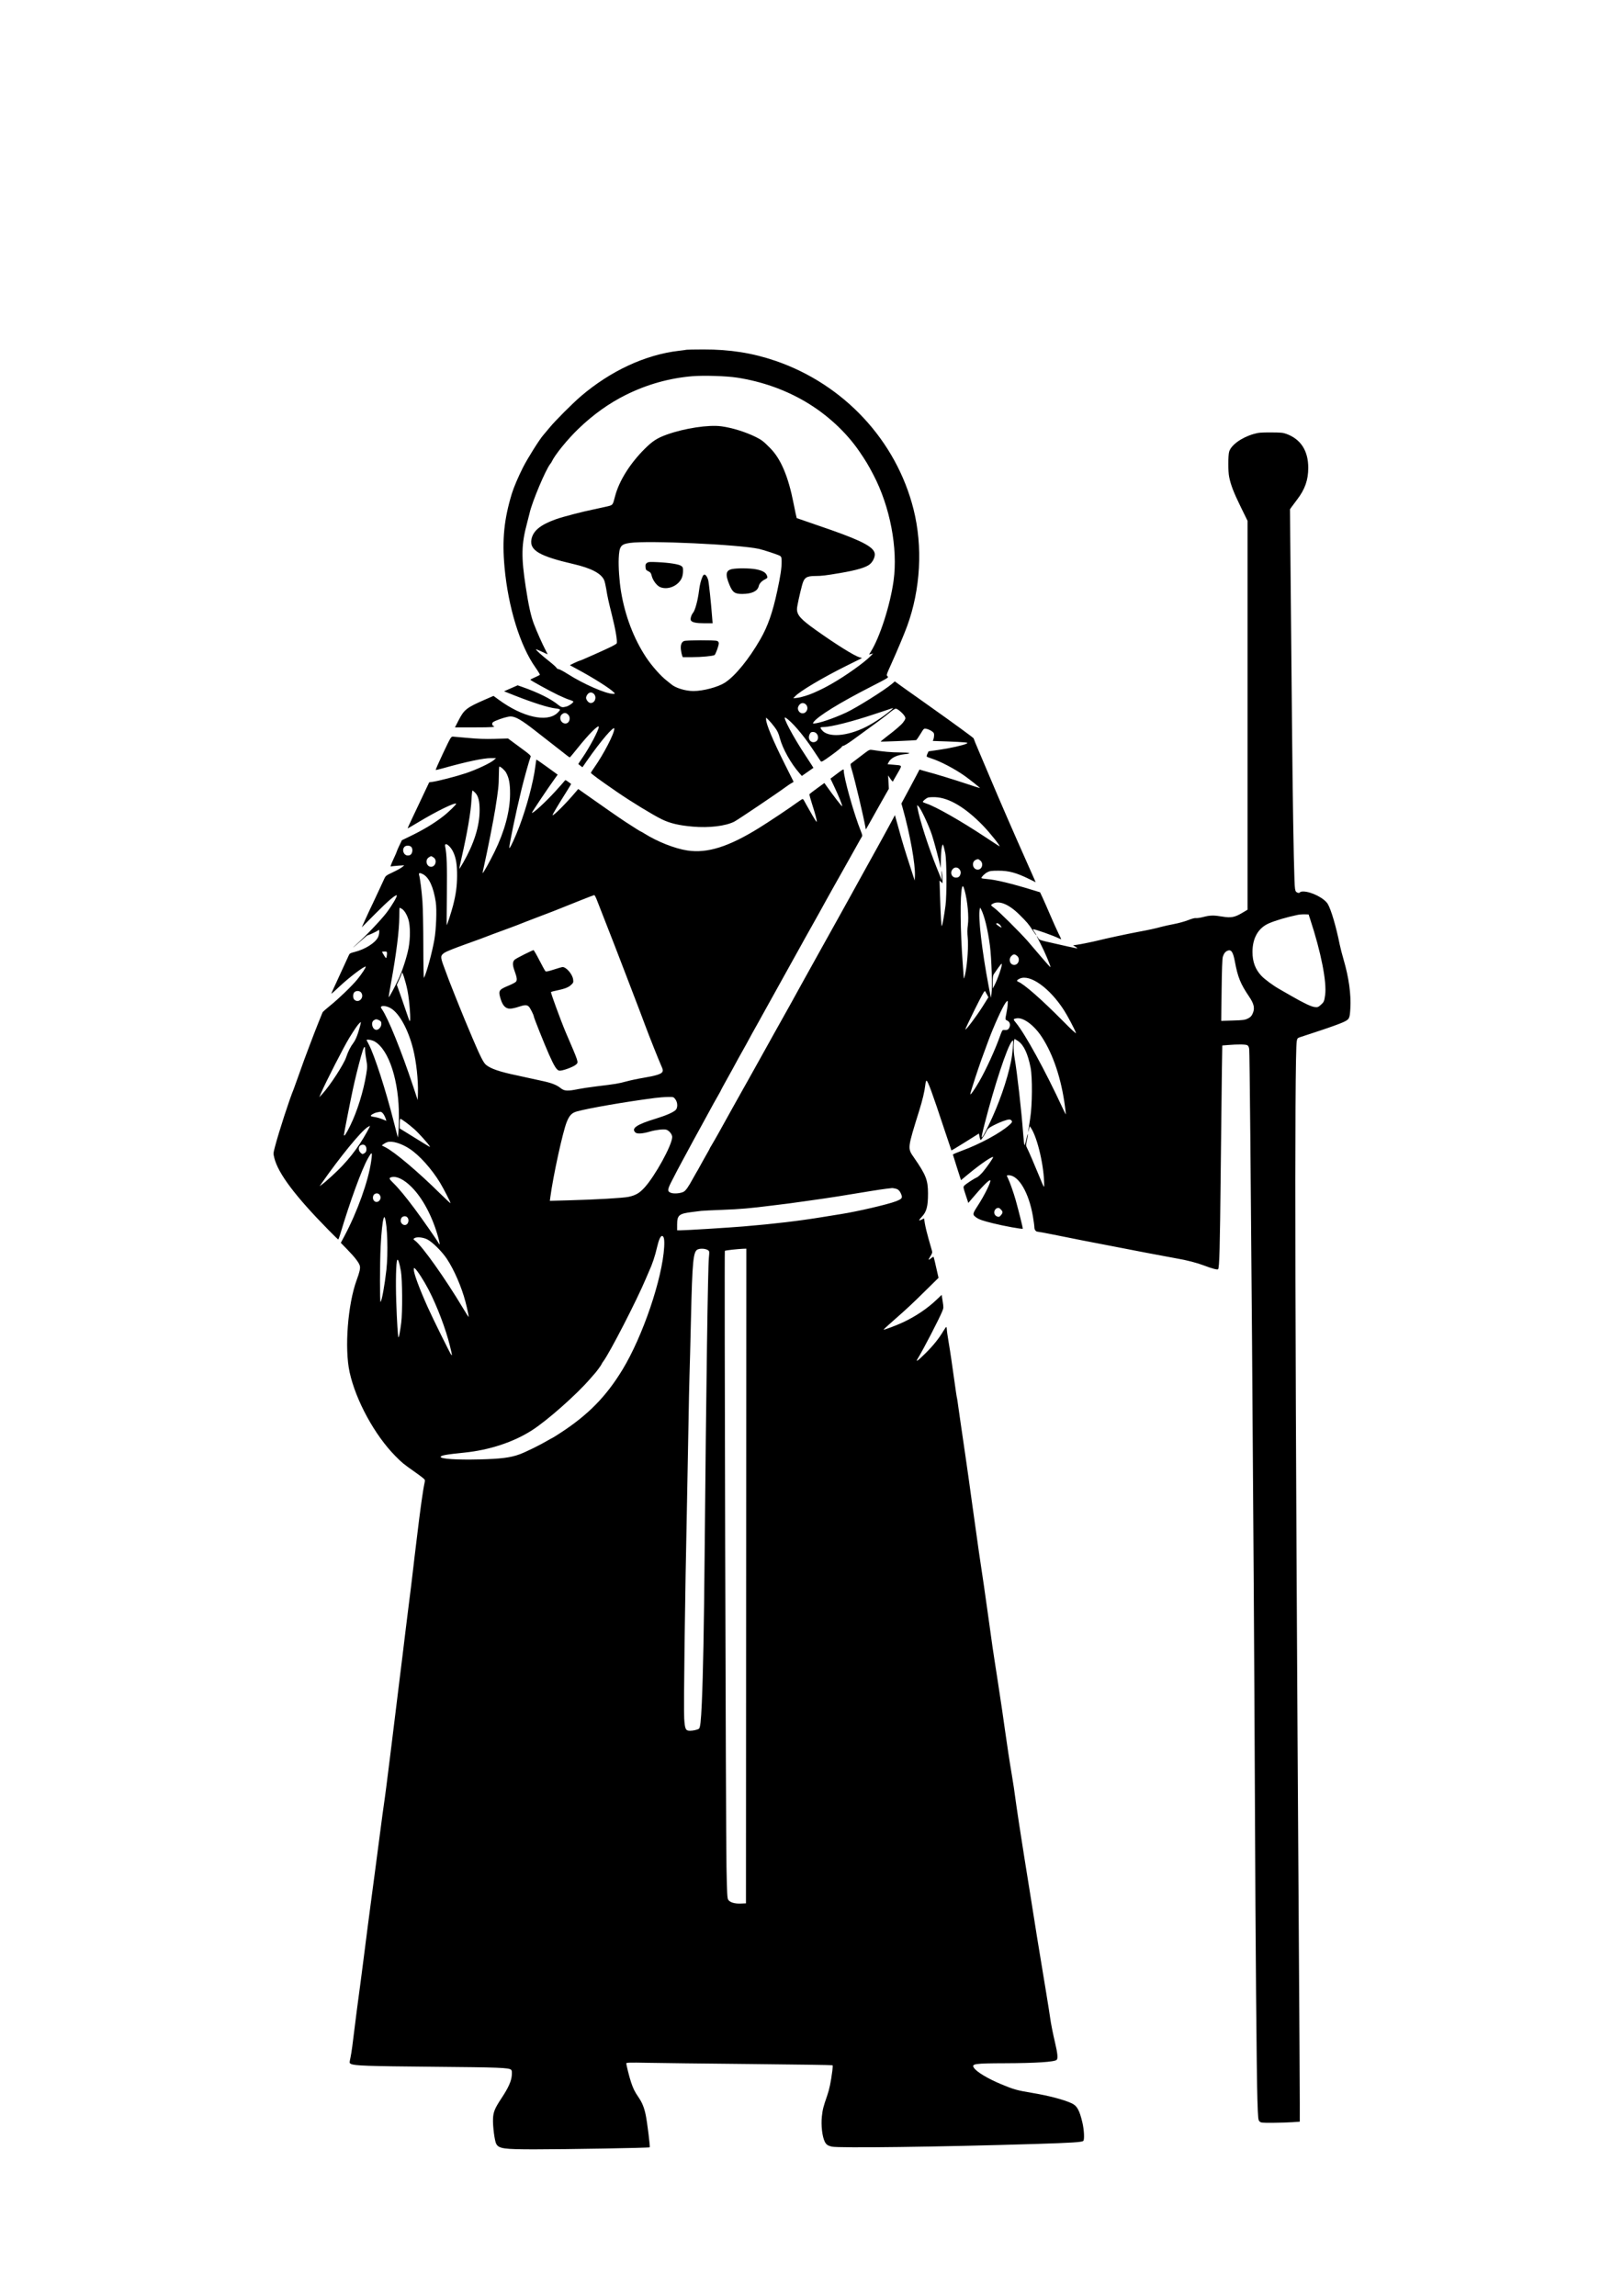 <svg xmlns="http://www.w3.org/2000/svg" xmlns:xlink="http://www.w3.org/1999/xlink" width="3508" zoomAndPan="magnify" viewBox="0 0 2631 3720.75" height="4961" preserveAspectRatio="xMidYMid meet" version="1.0"><path fill="#000000" d="M 1112.457 566.691 C 1111.828 566.891 1105.91 567.691 1099.305 568.469 C 1045.293 574.836 988.695 601.191 940.789 642.281 C 927.344 653.816 899.703 681.516 890.586 692.594 C 886.184 697.945 881.488 703.543 880.156 705.039 C 874.066 711.871 854.703 742.703 847.246 757.438 C 839.75 772.258 832.27 789.828 829.273 799.656 C 816.582 841.316 813.297 874.234 817.367 918.977 C 823.246 983.613 842.434 1046.039 867.219 1081.16 C 871.594 1087.359 874.914 1092.844 874.598 1093.352 C 874.285 1093.859 870.676 1095.734 866.582 1097.52 C 862.484 1099.305 859.148 1101.035 859.164 1101.367 C 859.219 1102.355 889.547 1119.051 903.738 1125.906 C 910.973 1129.402 919.59 1133.051 922.895 1134.016 C 926.195 1134.984 928.898 1136.23 928.898 1136.785 C 928.898 1138.668 921.988 1143.621 917.711 1144.809 C 911.117 1146.641 909.48 1146.301 904.23 1142 C 892.387 1132.293 871.996 1122.16 845.73 1112.926 L 838.621 1110.426 L 827.605 1115.273 L 816.594 1120.125 L 833.574 1126.84 C 863.922 1138.836 888.809 1146.699 900.227 1147.891 C 904.602 1148.348 907.168 1149.145 907.168 1150.035 C 907.168 1150.816 905.133 1153.297 902.641 1155.547 C 885.602 1170.941 846.254 1161.879 807.883 1133.719 L 799.52 1127.582 L 787.297 1132.902 C 755.648 1146.672 751.984 1149.512 742.797 1167.438 L 737.078 1178.602 L 768.941 1178.602 C 797.859 1178.602 804.137 1178.09 799.09 1176.156 C 798.148 1175.793 797.375 1174.328 797.375 1172.898 C 797.375 1170.875 798.633 1169.762 803.094 1167.844 C 812.121 1163.961 822.738 1160.902 827.258 1160.887 C 835.102 1160.859 845.367 1166.848 867.883 1184.574 C 876.914 1191.672 885.973 1198.742 895.051 1205.781 C 902.98 1211.922 910.367 1217.691 911.465 1218.598 C 917.027 1223.203 922.43 1227.207 923.074 1227.207 C 923.473 1227.207 929.191 1220.43 935.781 1212.148 C 953.633 1189.715 970.07 1173.262 970.07 1177.832 C 970.07 1182.789 955.469 1210.461 944.168 1226.922 C 940.172 1232.738 936.902 1237.66 936.902 1237.855 C 936.902 1238.055 938.414 1239.332 940.262 1240.699 L 943.621 1243.184 L 951.359 1232.051 C 973.301 1200.492 995.23 1174.887 995.23 1180.828 C 995.23 1188.68 977.746 1222.426 962.539 1243.926 C 959.82 1247.773 957.441 1251.465 957.254 1252.129 C 956.953 1253.207 971.582 1263.93 1000.031 1283.488 C 1022.676 1299.062 1056.996 1320.023 1071.855 1327.363 C 1085.195 1333.953 1099.789 1337.426 1122.395 1339.395 C 1148.863 1341.699 1175.488 1338.488 1189.656 1331.277 C 1195.355 1328.375 1259.801 1284.941 1273.715 1274.625 C 1277.488 1271.824 1281.777 1269.016 1283.242 1268.379 C 1284.711 1267.746 1285.738 1266.84 1285.531 1266.371 C 1285.32 1265.906 1278.961 1253.168 1271.398 1238.074 C 1252.379 1200.109 1241.121 1173.195 1241.121 1165.684 L 1241.121 1162.711 L 1245.211 1166.652 C 1247.461 1168.82 1251.863 1174.043 1255 1178.258 C 1259.551 1184.379 1261.258 1188.012 1263.465 1196.258 C 1267.992 1213.184 1281.027 1236.559 1294.68 1252.246 L 1299.055 1257.273 L 1317.797 1244.141 L 1315.242 1239.961 C 1313.836 1237.664 1309.266 1230.641 1305.078 1224.348 C 1285.098 1194.328 1266.645 1159.52 1272.449 1162.801 C 1281.688 1168.023 1301.117 1190.512 1316.617 1213.934 C 1322.906 1223.438 1328.695 1232.117 1329.477 1233.23 C 1330.773 1235.07 1332.316 1234.227 1346.91 1223.703 C 1355.719 1217.352 1363.219 1211.336 1363.578 1210.336 C 1363.938 1209.332 1365.273 1208.438 1366.543 1208.344 C 1367.816 1208.25 1374.465 1204.117 1381.328 1199.16 C 1418.754 1172.117 1434.582 1160.367 1441.262 1154.668 C 1445.5 1151.055 1449.816 1148.316 1451.297 1148.309 C 1454.238 1148.289 1463.477 1156.281 1465.871 1160.91 C 1467.25 1163.574 1467.168 1164.355 1465.176 1167.633 C 1463.934 1169.676 1461.707 1172.465 1460.223 1173.828 C 1452.445 1181 1448.844 1183.996 1438.109 1192.246 C 1431.656 1197.203 1426.531 1201.422 1426.727 1201.613 C 1427.16 1202.047 1482.535 1199.758 1484.207 1199.238 C 1484.863 1199.035 1487.945 1194.656 1491.055 1189.516 C 1496.699 1180.18 1496.715 1180.164 1500.723 1180.891 C 1502.93 1181.285 1506.668 1182.871 1509.027 1184.41 C 1512.602 1186.746 1513.316 1187.863 1513.316 1191.121 C 1513.316 1193.273 1512.844 1196.277 1512.266 1197.797 L 1511.215 1200.559 L 1533.711 1201.34 C 1546.082 1201.773 1558.973 1202.445 1562.359 1202.832 C 1568.109 1203.492 1568.336 1203.633 1565.789 1204.953 C 1560.883 1207.496 1539.391 1212.352 1521.699 1214.906 L 1504.352 1217.418 L 1502.48 1221.336 C 1501.453 1223.492 1501.023 1225.621 1501.531 1226.066 C 1502.035 1226.512 1505.281 1227.77 1508.742 1228.863 C 1523.25 1233.441 1546.852 1245.812 1563.066 1257.336 C 1571.203 1263.121 1587.652 1276.219 1587.652 1276.918 C 1587.652 1277.125 1577.746 1273.98 1565.637 1269.926 C 1546.344 1263.461 1511.281 1252.746 1503.023 1250.785 C 1501.449 1250.41 1497.809 1249.379 1494.93 1248.492 L 1489.691 1246.879 L 1484.207 1257.344 C 1481.066 1263.324 1477.902 1269.293 1474.703 1275.242 C 1472.496 1279.332 1468.359 1287.012 1465.508 1292.312 L 1460.328 1301.949 L 1462.297 1308.898 C 1474.09 1350.539 1483.156 1400.77 1482.234 1419.352 L 1481.863 1426.785 L 1475.383 1406.77 C 1465.41 1375.965 1462.363 1365.957 1456.652 1345.266 C 1453.75 1334.746 1451.012 1324.934 1450.57 1323.457 L 1449.77 1320.777 L 1448.133 1324.031 C 1447.23 1325.82 1444.363 1331.141 1441.762 1335.859 C 1438.621 1341.566 1435.508 1347.285 1432.414 1353.016 C 1429.211 1358.945 1425.961 1364.855 1422.676 1370.742 C 1415.945 1382.758 1414.594 1385.203 1396.094 1418.777 C 1389.898 1430.027 1383.695 1441.277 1377.488 1452.52 L 1368.922 1467.957 C 1365.781 1473.621 1361.648 1481.082 1359.734 1484.543 C 1352.152 1498.258 1344.203 1512.543 1328.551 1540.582 C 1322.406 1551.59 1315.832 1563.43 1313.945 1566.891 C 1312.055 1570.348 1306.91 1579.613 1302.508 1587.477 C 1298.109 1595.34 1292.703 1605.117 1290.5 1609.207 C 1286.434 1616.75 1285.328 1618.758 1280.734 1626.934 C 1269.422 1647.07 1259.746 1664.367 1257.383 1668.68 C 1255.805 1671.555 1254.203 1674.414 1252.57 1677.258 C 1251.473 1679.145 1248.695 1684.164 1246.398 1688.414 C 1244.098 1692.664 1237.512 1704.5 1231.762 1714.719 C 1226.012 1724.938 1219.77 1736.129 1217.895 1739.59 C 1215.383 1744.188 1212.828 1748.762 1210.23 1753.312 C 1207.844 1757.492 1205.48 1761.688 1203.145 1765.895 C 1201.582 1768.727 1193.957 1782.363 1186.199 1796.203 C 1178.441 1810.043 1170.867 1823.68 1169.367 1826.512 C 1167.867 1829.34 1165.727 1833.203 1164.613 1835.09 C 1163.496 1836.977 1160.875 1841.609 1158.785 1845.383 C 1156.695 1849.156 1153.781 1854.164 1152.305 1856.512 C 1150.832 1858.855 1149.625 1861.02 1149.625 1861.32 C 1149.625 1861.621 1148.176 1864.332 1146.406 1867.348 C 1144.633 1870.363 1141.348 1876.176 1139.109 1880.266 C 1130.375 1896.195 1128.707 1899.176 1127.887 1900.281 C 1127.422 1900.91 1125.09 1905.027 1122.707 1909.43 C 1115.312 1923.098 1110.969 1929.266 1107.457 1931.082 C 1102.551 1933.621 1092.391 1934.559 1087.449 1932.926 C 1081.066 1930.82 1081.035 1927.992 1087.281 1915.633 C 1092.961 1904.383 1102.145 1886.867 1105.828 1880.266 C 1107.055 1878.062 1110.543 1871.629 1113.574 1865.969 C 1123.016 1848.359 1125.086 1844.551 1130.965 1833.945 C 1134.109 1828.285 1138.895 1819.535 1141.605 1814.5 C 1146.141 1806.074 1148.41 1801.918 1156.262 1787.625 C 1157.816 1784.793 1161.078 1779.043 1163.508 1774.844 C 1165.938 1770.648 1167.926 1766.973 1167.926 1766.684 C 1167.926 1766.395 1171.344 1760.051 1175.523 1752.586 C 1179.703 1745.125 1184.652 1736.188 1186.527 1732.727 C 1196.168 1714.922 1198.336 1710.977 1202.234 1704.133 C 1206.238 1697.113 1210.812 1688.793 1218.586 1674.398 C 1220.453 1670.938 1222.898 1666.562 1224.016 1664.676 C 1225.133 1662.789 1227.293 1658.93 1228.82 1656.098 C 1230.684 1652.652 1232.574 1649.223 1234.488 1645.805 C 1236.082 1642.973 1244.227 1628.305 1252.582 1613.211 C 1267.453 1586.34 1282.074 1559.996 1286.539 1552.02 C 1287.773 1549.82 1290.492 1544.93 1292.586 1541.156 C 1294.68 1537.383 1297.254 1532.75 1298.305 1530.863 C 1299.355 1528.977 1301.91 1524.344 1303.977 1520.57 C 1306.043 1516.793 1308.637 1512.164 1309.738 1510.277 C 1311.379 1507.434 1312.988 1504.574 1314.566 1501.699 C 1316.121 1498.867 1322.102 1488.172 1327.859 1477.93 C 1333.621 1467.688 1338.332 1459.141 1338.332 1458.93 C 1338.332 1458.719 1343.129 1450.113 1348.988 1439.809 C 1354.848 1429.5 1361.48 1417.723 1363.727 1413.633 C 1365.973 1409.543 1371.898 1398.992 1376.895 1390.188 C 1381.895 1381.379 1387.941 1370.57 1390.336 1366.168 C 1392.73 1361.766 1395.336 1357.223 1396.129 1356.07 C 1397.332 1354.328 1397.105 1352.832 1394.75 1347.039 C 1383.641 1319.699 1366.926 1260.297 1366.926 1248.164 C 1366.926 1245.707 1365.949 1246.199 1356.168 1253.551 L 1345.41 1261.637 L 1351.492 1274.445 C 1358.836 1289.902 1364.867 1304.867 1364.359 1306.379 C 1364.047 1307.32 1350.344 1289.578 1338.898 1273.414 L 1335.578 1268.719 L 1323.777 1277.281 C 1317.285 1281.988 1311.703 1286.281 1311.367 1286.824 C 1311.035 1287.367 1312.805 1294.117 1315.305 1301.828 C 1320.734 1318.566 1323.734 1329.906 1323.176 1331.578 C 1322.953 1332.246 1319.719 1327.438 1315.992 1320.891 C 1312.867 1315.395 1309.734 1309.898 1306.598 1304.406 C 1305.156 1301.891 1303.391 1298.676 1302.672 1297.258 C 1301.953 1295.844 1300.871 1294.688 1300.262 1294.688 C 1299.652 1294.688 1295.746 1297.184 1291.582 1300.23 C 1279.453 1309.113 1246.43 1331.16 1229.844 1341.449 C 1180.574 1372.016 1146.125 1382.898 1113.82 1378.098 C 1093.387 1375.062 1064.871 1363.801 1043.574 1350.352 C 1040.914 1348.672 1038.473 1347.297 1038.152 1347.297 C 1037.59 1347.297 1029.551 1342.254 1012.957 1331.484 C 1005.352 1326.551 974.098 1304.844 948.562 1286.762 L 936.773 1278.414 L 932.551 1283.406 C 916.691 1302.156 896.609 1322.25 895.168 1320.812 C 894.676 1320.316 904.539 1303.73 918.445 1281.68 C 922.363 1275.469 925.418 1270.301 925.23 1270.195 C 925.047 1270.09 922.891 1268.527 920.441 1266.719 C 916.121 1263.535 915.938 1263.504 914.391 1265.621 C 913.512 1266.824 907.023 1274.152 899.973 1281.906 C 883.902 1299.578 863.199 1318.578 861.672 1317.051 C 861.207 1316.582 888.312 1276.117 898.496 1262.07 L 903.488 1255.191 L 886.398 1242.781 C 877 1235.957 869.148 1230.562 868.953 1230.793 C 868.758 1231.023 867.984 1236.102 867.242 1242.074 C 864.176 1266.68 853.645 1306.414 841.781 1338.137 C 835.281 1355.516 825.812 1375.977 825.164 1374.047 C 824.305 1371.488 835.66 1316.742 844.945 1278.676 C 849.285 1260.875 857.367 1231.992 859.738 1225.82 C 860.188 1224.648 857.102 1221.711 849.754 1216.324 C 843.527 1211.758 837.312 1207.172 831.113 1202.57 L 823.109 1196.613 L 801.379 1197.176 C 785.531 1197.586 773.918 1197.191 758.492 1195.711 C 746.855 1194.598 735.816 1193.637 733.969 1193.578 C 730.68 1193.473 730.312 1194.082 717.859 1220.344 C 710.848 1235.129 705.484 1247.375 705.941 1247.562 C 706.398 1247.746 711.496 1246.574 717.266 1244.949 C 755.359 1234.238 783.281 1228.328 795.465 1228.398 L 803.664 1228.445 L 799.906 1231.664 C 794.02 1236.699 772.012 1247.039 755.059 1252.727 C 739.656 1257.898 710.078 1265.562 700.43 1266.887 L 695.336 1267.582 L 689.328 1280.277 C 686.152 1286.98 682.988 1293.691 679.836 1300.406 C 675.988 1308.574 672.121 1316.738 668.234 1324.887 C 663.77 1334.266 660.246 1342.07 660.41 1342.23 C 660.574 1342.391 668.422 1337.863 677.852 1332.172 C 706.879 1314.648 736.742 1300.008 738.949 1302.215 C 739.879 1303.141 726.293 1316.332 717.316 1323.219 C 701.957 1335.004 685.051 1345.086 662.191 1356.086 L 651.098 1361.426 L 647.039 1369.863 C 644.809 1374.504 642.98 1378.73 642.98 1379.262 C 642.98 1379.793 640.406 1385.742 637.258 1392.477 C 633.332 1400.891 632.105 1404.512 633.352 1404.031 C 634.348 1403.652 639.625 1403.047 645.074 1402.688 L 654.988 1402.043 L 651.625 1404.91 C 649.773 1406.488 642.996 1410.254 636.559 1413.277 C 625.281 1418.582 624.766 1418.984 622.273 1424.496 C 620.848 1427.645 617.152 1435.621 614.059 1442.227 C 610.965 1448.828 606.633 1458.094 604.43 1462.812 C 602.227 1467.531 599.652 1472.934 598.707 1474.82 C 597.766 1476.707 594.543 1483.73 591.551 1490.43 L 586.105 1502.609 L 608.539 1480.047 C 628.527 1459.941 641.145 1449.16 642.777 1450.793 C 643.992 1452.008 635.387 1466.688 626.582 1478.418 C 617.812 1490.094 592.52 1516.703 577.16 1530.406 C 573.355 1533.805 571.297 1535.816 572.586 1534.883 C 573.875 1533.949 579.387 1529.188 584.832 1524.305 C 590.277 1519.418 595.102 1515.422 595.551 1515.422 C 597.16 1515.422 610.418 1509.266 612.387 1507.605 C 614.238 1506.047 614.387 1506.242 614.387 1510.211 C 614.387 1512.574 613.551 1516.266 612.531 1518.414 C 608.117 1527.715 591.656 1538.156 574.684 1542.426 C 567.391 1544.262 566.266 1544.906 565.031 1547.977 C 564.262 1549.887 560.645 1557.789 556.988 1565.539 C 553.332 1573.285 550.344 1579.785 550.344 1579.977 C 550.344 1580.172 547.594 1586.184 544.234 1593.336 C 540.875 1600.492 537.754 1607.375 537.301 1608.633 C 536.418 1611.07 536.621 1610.906 550.297 1598.148 C 566.641 1582.906 590.805 1564.656 592.461 1566.309 C 593.27 1567.121 585.711 1578.602 578.906 1586.902 C 570.078 1597.668 548.953 1618.047 534.762 1629.484 C 528.395 1634.621 522.918 1639.488 522.59 1640.309 C 522.266 1641.129 519.184 1648.75 515.746 1657.242 C 512.312 1665.734 506.047 1681.945 501.824 1693.27 C 497.602 1704.59 493.453 1715.656 492.602 1717.859 C 491.754 1720.059 487.887 1730.867 484.012 1741.875 C 480.137 1752.883 476.43 1763.18 475.773 1764.75 C 469.023 1780.879 451.695 1834.195 445.543 1857.77 C 442.652 1868.84 442.637 1869.133 444.492 1876.527 C 450.77 1901.512 478.391 1938.223 531.859 1992.633 C 540.359 2001.285 547.609 2008.355 547.969 2008.352 C 548.332 2008.344 549.816 2004.355 551.27 1999.484 C 566.891 1947.195 585.93 1895.027 595.832 1877.406 C 602.797 1865.004 603.562 1865.59 601.312 1881.609 C 596.832 1913.547 578.91 1963.562 557.699 2003.352 L 552.137 2013.777 L 562.043 2023.938 C 575.129 2037.352 582.125 2046.523 583.055 2051.473 C 583.828 2055.594 582.508 2061.359 577.973 2073.648 C 563.418 2113.098 557.891 2184.66 566.402 2223.441 C 576.43 2269.145 607.109 2325.414 640.34 2359.047 C 651.527 2370.371 653.195 2371.742 671.57 2384.684 C 676.918 2388.449 683 2392.957 685.09 2394.699 C 688.777 2397.773 688.852 2398.012 687.746 2402.977 C 685.312 2413.879 680.52 2448.102 675.582 2489.863 C 673.98 2503.387 672.168 2518.312 671.551 2523.027 C 670.934 2527.746 669.949 2536.238 669.363 2541.898 C 668.777 2547.562 667.25 2560.43 665.965 2570.492 C 664.68 2580.559 662.836 2595.227 661.867 2603.09 C 660.895 2610.953 658.531 2629.992 656.617 2645.406 C 654.699 2660.816 652.676 2677.543 652.117 2682.578 C 651.562 2687.609 649.527 2704.078 647.598 2719.176 C 645.668 2734.273 643.609 2751 643.027 2756.344 C 642.445 2761.691 640.641 2776.359 639.016 2788.941 C 637.391 2801.523 635.59 2816.191 635.016 2821.535 C 634.438 2826.883 632.367 2843.609 630.406 2858.707 C 628.449 2873.805 626.344 2890.531 625.734 2895.879 C 625.121 2901.227 624.129 2908.688 623.527 2912.461 C 622.184 2920.895 618.078 2951.434 612.688 2993.094 C 610.449 3010.391 607.852 3030.207 606.91 3037.125 C 605.973 3044.047 604.707 3053.566 604.094 3058.285 C 603.484 3063.004 602.219 3072.523 601.277 3079.441 C 598.938 3096.684 593.527 3138.508 588.113 3181.234 C 586.84 3191.297 585.031 3205.195 584.102 3212.113 C 578.957 3250.312 576.57 3268.535 574.977 3281.879 C 571.355 3312.137 569.52 3325.535 567.957 3333.133 C 565.941 3342.945 565.93 3342.762 568.516 3344.145 C 574.055 3347.105 595.594 3347.863 701.309 3348.805 C 809.23 3349.766 824.027 3350.328 827.996 3353.621 C 829.273 3354.68 829.539 3356.836 829.121 3362.699 C 828.449 3372.082 823.613 3382.867 812.656 3399.434 C 801.629 3416.105 799.219 3421.891 798.723 3432.906 C 798.18 3444.875 801.336 3469.324 804.023 3473.938 C 808.406 3481.465 816.27 3482.578 865.426 3482.605 C 916.387 3482.633 1051.629 3480.266 1052.602 3479.328 C 1053.48 3478.48 1048.594 3439.109 1046.094 3426.879 C 1043.695 3415.156 1040.34 3406.855 1034.637 3398.52 C 1028.305 3389.27 1025.949 3384.551 1022.383 3373.949 C 1019.539 3365.492 1014.672 3346.078 1014.672 3343.188 C 1014.672 3341.992 1021.133 3341.836 1048.125 3342.383 C 1066.523 3342.758 1141.535 3343.645 1214.816 3344.359 C 1288.098 3345.07 1348.383 3345.969 1348.789 3346.359 C 1349.191 3346.75 1349.055 3350.672 1348.484 3355.078 C 1346.043 3373.93 1343.645 3385.398 1339.883 3396.188 C 1333.848 3413.48 1332.668 3418.164 1331.477 3429.512 C 1329.965 3443.898 1332.066 3461.973 1336.215 3470.266 C 1338.504 3474.848 1341.129 3476.695 1347.453 3478.195 C 1358.398 3480.785 1521.602 3478.672 1676.289 3473.934 C 1736.305 3472.098 1752.934 3471.035 1755.059 3468.895 C 1757.129 3466.812 1756.34 3451 1753.582 3439.277 C 1748.828 3419.055 1744.922 3412.051 1736.098 3407.945 C 1723.543 3402.098 1698.789 3395.594 1672.285 3391.176 C 1647.555 3387.055 1642.098 3385.52 1621.637 3376.941 C 1599.828 3367.793 1582.156 3357.109 1577.766 3350.41 C 1573.578 3344.012 1578.898 3343.234 1627.684 3343.094 C 1678.223 3342.953 1708.539 3340.961 1711.941 3337.559 C 1714.156 3335.344 1713.375 3327.168 1709.297 3309.918 C 1705.93 3295.684 1702.504 3278.422 1701.457 3270.441 C 1701.047 3267.297 1699.992 3260.348 1699.113 3255.004 C 1698.238 3249.656 1696.203 3237.047 1694.594 3226.98 C 1692.984 3216.918 1690.941 3204.566 1690.059 3199.531 C 1689.031 3193.633 1688.062 3187.723 1687.152 3181.805 C 1686.246 3175.887 1685.273 3169.977 1684.246 3164.078 C 1683.355 3159.047 1681.578 3148.238 1680.293 3140.059 C 1679.004 3131.883 1677.168 3120.301 1676.211 3114.324 C 1675.254 3108.352 1673.742 3098.828 1672.848 3093.168 C 1671.957 3087.508 1669.906 3074.641 1668.289 3064.574 C 1666.672 3054.512 1664.613 3041.645 1663.711 3035.98 C 1662.812 3030.32 1660.793 3017.711 1659.227 3007.961 C 1657.656 2998.211 1655.566 2984.828 1654.578 2978.227 C 1653.59 2971.621 1651.793 2960.039 1650.582 2952.492 C 1649.375 2944.941 1647.582 2932.848 1646.602 2925.613 C 1643.195 2900.457 1641.402 2888.363 1639.137 2875.293 C 1636.391 2859.469 1630.977 2823.945 1627.719 2800.379 C 1626.414 2790.941 1624.582 2778.074 1623.648 2771.785 C 1619.48 2743.719 1612.645 2698.836 1611.105 2689.438 C 1609.363 2678.785 1608.156 2670.336 1600.246 2613.383 C 1597.672 2594.824 1594.832 2574.754 1593.938 2568.777 C 1586.188 2517.062 1584.809 2507.559 1580.828 2478.426 C 1579.582 2469.305 1576.699 2448.715 1574.418 2432.676 C 1572.137 2416.637 1569.828 2399.91 1569.285 2395.504 C 1568.742 2391.102 1566.723 2376.949 1564.793 2364.055 C 1562.863 2351.16 1560.801 2337.004 1560.211 2332.602 C 1559.621 2328.199 1557.82 2315.848 1556.211 2305.152 C 1554.598 2294.457 1552.762 2281.594 1552.125 2276.559 C 1551.488 2271.527 1550.742 2266.637 1550.465 2265.695 C 1550.188 2264.75 1549.48 2260.633 1548.891 2256.543 C 1545.617 2233.906 1542.848 2214.445 1541.234 2202.789 C 1540.23 2195.559 1538.172 2182.379 1536.656 2173.512 C 1535.141 2164.641 1533.902 2155.762 1533.902 2153.781 C 1533.902 2151.801 1533.508 2150.18 1533.023 2150.18 C 1532.543 2150.18 1530.395 2153.141 1528.254 2156.758 C 1521.094 2168.844 1511.82 2180.383 1499.289 2192.781 C 1486.594 2205.348 1482.777 2207.969 1486.801 2201.359 C 1496.242 2185.852 1521.676 2136.746 1526.582 2124.551 C 1528.719 2119.238 1528.75 2118.379 1527.191 2108.512 L 1525.543 2098.09 L 1518 2105.34 C 1502.812 2119.941 1483.508 2132.984 1462.699 2142.699 C 1452.184 2147.609 1432.117 2155.141 1431.418 2154.441 C 1431.215 2154.238 1438.035 2147.949 1446.574 2140.465 C 1469.527 2120.336 1476.312 2114.016 1499.469 2091.191 L 1520.508 2070.457 L 1518.625 2062.285 C 1517.367 2056.797 1516.117 2051.309 1514.875 2045.816 C 1513.844 2041.258 1512.777 2037.125 1512.5 2036.637 C 1512.227 2036.148 1510.43 2037.07 1508.512 2038.688 C 1506.59 2040.301 1504.801 2041.402 1504.535 2041.137 C 1504.266 2040.867 1505.566 2038.254 1507.418 2035.332 C 1510.281 2030.82 1510.637 2029.461 1509.766 2026.336 C 1509.203 2024.312 1506.746 2015.707 1504.305 2007.215 C 1501.867 1998.723 1499.223 1987.809 1498.434 1982.965 L 1496.996 1974.148 L 1493.777 1975.816 C 1487.855 1978.875 1487.773 1977.531 1493.52 1971.457 C 1501.191 1963.344 1503.492 1954.52 1503.434 1933.449 C 1503.375 1912.023 1500.059 1903.578 1480.773 1875.754 C 1470.016 1860.23 1469.844 1861.742 1489.355 1799.062 C 1494.559 1782.336 1497.906 1768.184 1499.02 1758.176 C 1499.457 1754.242 1500.309 1751.027 1500.91 1751.027 C 1503.133 1751.027 1509.84 1769.305 1530.082 1830.512 C 1536.113 1848.754 1541.191 1863.844 1541.367 1864.043 C 1541.539 1864.246 1551.641 1858.164 1563.812 1850.531 L 1585.938 1836.652 L 1586.918 1841.875 C 1587.461 1844.746 1588.309 1847.098 1588.801 1847.098 C 1589.855 1847.098 1595.777 1838.016 1598.516 1832.199 C 1600.027 1828.988 1602.316 1827.184 1609.762 1823.344 C 1620.059 1818.035 1631.168 1813.93 1635.254 1813.93 C 1636.707 1813.93 1638.426 1814.918 1639.07 1816.125 C 1640.062 1817.984 1639.406 1819.074 1634.824 1823.152 C 1620.441 1835.957 1587.578 1853.773 1559.062 1864.223 C 1550.57 1867.332 1543.684 1870.285 1543.758 1870.781 C 1543.832 1871.281 1546.816 1880.809 1550.387 1891.953 L 1556.887 1912.223 L 1569.125 1902.102 C 1588.137 1886.383 1607.312 1873.238 1608.91 1874.836 C 1609.66 1875.582 1598.914 1891.148 1592.23 1899.004 C 1588.77 1903.07 1584.395 1907.035 1582.508 1907.816 C 1577.957 1909.695 1564.637 1918.438 1562.172 1921.16 C 1560.32 1923.207 1560.438 1923.984 1564.488 1936.23 L 1568.758 1949.145 L 1573.918 1943.043 C 1591.441 1922.316 1602.727 1910.969 1604.273 1912.516 C 1606.062 1914.305 1594.973 1936.836 1584.016 1953.676 C 1575.27 1967.117 1575.16 1968.082 1581.859 1972.852 C 1586.215 1975.953 1592.125 1978.004 1608.242 1982.008 C 1626.961 1986.656 1655.934 1991.926 1656.984 1990.875 C 1657.434 1990.426 1650.281 1961.641 1645.461 1944.492 C 1642.145 1932.695 1635.629 1914.27 1632.926 1909.043 C 1630.547 1904.445 1630.59 1904.281 1634.184 1904.281 C 1650.297 1904.281 1666.895 1932.516 1673.422 1971.016 C 1674.684 1978.473 1675.719 1986.285 1675.719 1988.379 C 1675.719 1992.547 1678.172 1995.781 1681.336 1995.781 C 1682.449 1995.781 1693.352 1997.789 1705.559 2000.242 C 1750.676 2009.316 1762.363 2011.633 1775.215 2014.043 C 1782.449 2015.398 1791.973 2017.234 1796.375 2018.117 C 1820.16 2022.898 1896.617 2037.473 1907.312 2039.266 C 1921.934 2041.719 1939.203 2046.18 1950.031 2050.305 C 1963.609 2055.477 1972.184 2057.742 1973.43 2056.496 C 1975.523 2054.402 1976.41 2021.453 1977.617 1901.422 C 1978.305 1832.859 1979.164 1758.145 1979.531 1735.391 L 1980.195 1694.023 L 1989.5 1693.254 C 2004.93 1691.977 2018.066 1692.109 2020.684 1693.562 C 2022.355 1694.492 2023.34 1696.465 2023.805 1699.812 C 2025.227 1710.039 2031.605 2551.973 2033.094 2926.188 C 2033.969 3145.789 2035.797 3362.648 2037.109 3402.469 C 2038.117 3433.082 2038.32 3435.133 2040.551 3437.352 C 2042.766 3439.555 2044.18 3439.703 2062.035 3439.609 C 2072.547 3439.555 2086.68 3439.117 2093.445 3438.641 L 2105.738 3437.777 L 2105.754 3408.434 C 2105.762 3392.297 2105.008 3264.066 2104.074 3123.477 C 2098.07 2218.719 2096.922 1709.039 2100.836 1687.082 C 2101.656 1682.492 2102.145 1681.902 2106.309 1680.52 C 2108.828 1679.68 2123.312 1674.906 2138.5 1669.91 C 2153.691 1664.91 2170.258 1658.93 2175.316 1656.617 C 2186.234 1651.625 2186.664 1650.832 2187.668 1633.836 C 2189 1611.293 2185.184 1583.766 2176.723 1554.879 C 2174.324 1546.703 2171.48 1535.637 2170.398 1530.289 C 2164.559 1501.41 2156.715 1474.613 2151.316 1465.098 C 2145.898 1455.547 2124.512 1444.566 2111.238 1444.527 C 2108.918 1444.52 2106.699 1445.027 2106.309 1445.656 C 2105.188 1447.473 2101.688 1446.984 2099.641 1444.723 C 2098.148 1443.078 2097.633 1439.223 2097.141 1426.137 C 2095.789 1390.301 2094.207 1290.59 2093.121 1173.453 C 2092.496 1105.832 2091.504 999.809 2090.918 937.848 L 2089.852 825.195 L 2092.363 821.613 C 2093.742 819.645 2097.777 814.242 2101.328 809.605 C 2114.129 792.883 2119.461 777.715 2119.461 758.051 C 2119.461 730.379 2107.422 711.648 2084.129 703.082 C 2078.645 701.066 2074.996 700.719 2058.848 700.676 C 2042.453 700.637 2038.777 700.977 2030.828 703.27 C 2011.316 708.898 1994.23 721.309 1991.301 731.98 C 1989.496 738.547 1989.488 763.621 1991.285 772.582 C 1993.918 785.711 1998.594 797.883 2009.816 820.816 L 2021.105 843.891 L 2021.105 1474.035 L 2012.355 1479.242 C 2000.395 1486.359 1994.172 1487.531 1980.57 1485.211 C 1966.504 1482.816 1960.449 1482.922 1949.582 1485.77 C 1944.605 1487.074 1939.234 1487.883 1937.645 1487.566 C 1935.887 1487.215 1930.953 1488.508 1925.016 1490.863 C 1919.66 1492.996 1909.367 1495.852 1902.145 1497.207 C 1894.922 1498.566 1885.41 1500.668 1881.008 1501.875 C 1871.055 1504.605 1862.555 1506.441 1842.121 1510.273 C 1826.199 1513.262 1788.707 1521.32 1780.797 1523.457 C 1778.52 1524.07 1774.145 1525.078 1771.078 1525.695 C 1768.008 1526.312 1762.152 1527.535 1758.062 1528.418 C 1753.973 1529.301 1747.879 1530.395 1744.52 1530.852 L 1738.414 1531.676 L 1742.078 1533.902 C 1744.09 1535.129 1745.543 1536.332 1745.297 1536.574 C 1744.891 1536.98 1722.277 1532.086 1694.797 1525.641 C 1684.871 1523.312 1683.371 1522.633 1681.898 1519.785 C 1680.984 1518.016 1680 1516.566 1679.719 1516.566 C 1679.434 1516.566 1682.207 1522.355 1685.883 1529.434 C 1692.621 1542.406 1702.352 1565.41 1701.766 1566.988 C 1701.594 1567.457 1694.648 1559.777 1686.336 1549.922 C 1678.023 1540.07 1668.27 1528.66 1664.664 1524.57 C 1652.258 1510.504 1617.953 1476.441 1611.355 1471.637 C 1605.426 1467.316 1604.953 1466.68 1606.73 1465.379 C 1616.941 1457.914 1633.57 1464.148 1651.746 1482.25 C 1664.25 1494.711 1665.742 1496.473 1673.012 1507.406 C 1675.941 1511.816 1678.555 1515.422 1678.812 1515.422 C 1679.379 1515.422 1678.391 1513.66 1675.406 1509.352 C 1674.184 1507.586 1673.387 1505.934 1673.641 1505.68 C 1674.629 1504.691 1707.52 1516.312 1715.688 1520.539 C 1717.605 1521.531 1719.176 1522.062 1719.176 1521.715 C 1719.176 1521.371 1717.18 1517.113 1714.738 1512.25 C 1712.301 1507.391 1706.344 1494.148 1701.5 1482.824 C 1696.66 1471.504 1690.957 1458.535 1688.832 1454.012 L 1684.969 1445.785 L 1673.77 1442.348 C 1638.172 1431.422 1613.406 1425.457 1598.805 1424.293 C 1593.93 1423.906 1589.941 1423.219 1589.941 1422.766 C 1589.941 1420.773 1595.133 1415.641 1599.484 1413.332 C 1603.582 1411.16 1606.055 1410.809 1617.391 1410.793 C 1634.48 1410.766 1646.625 1414.082 1667.922 1424.586 L 1677.855 1429.484 L 1675.781 1424.703 C 1674.641 1422.074 1669.578 1410.656 1664.539 1399.336 C 1642.285 1349.379 1619.648 1297.324 1604.707 1261.746 C 1598.484 1246.945 1592.223 1232.164 1585.918 1217.398 C 1581.211 1206.402 1577.363 1196.941 1577.363 1196.375 C 1577.363 1195.555 1543.93 1171.133 1507.598 1145.414 C 1501.113 1140.809 1494.629 1136.195 1488.156 1131.574 C 1480.293 1125.969 1472.574 1120.512 1471 1119.453 C 1469.43 1118.395 1463.984 1114.5 1458.902 1110.801 L 1449.66 1104.07 L 1445.176 1107.953 C 1433.613 1117.961 1387.25 1147.023 1370.504 1154.754 C 1350.164 1164.148 1326.102 1172.27 1318.539 1172.301 C 1316.746 1172.309 1316.672 1172.023 1317.98 1170.16 C 1324.68 1160.594 1359.941 1138.816 1411.254 1112.562 C 1438.902 1098.414 1440.047 1097.699 1437.926 1095.871 C 1435.754 1094.008 1435.883 1093.578 1443.719 1076.238 C 1453.562 1054.461 1464.902 1027.453 1469.645 1014.477 C 1491.43 954.898 1495.211 885.703 1479.988 825.195 C 1451.98 713.867 1367.422 622.871 1256.562 584.758 C 1219.246 571.93 1182.344 566.102 1139.336 566.242 C 1125.184 566.285 1113.086 566.488 1112.457 566.688 M 1121.609 609.582 C 1084.316 612.695 1048.27 622.82 1014.102 639.773 C 986.75 653.348 961.277 671.535 937.23 694.664 C 919.371 711.84 898.996 736.91 893.887 747.992 C 893.453 748.938 892.457 750.48 891.672 751.426 C 884.195 760.438 861.902 813.391 857.969 831.484 C 857.488 833.688 855.719 840.633 854.031 846.926 C 844.586 882.152 844.172 901.711 851.801 951.574 C 856.336 981.203 860.129 998.332 864.969 1011.047 C 869.695 1023.465 878.703 1043.703 883.672 1053.078 C 885.758 1057.008 887.289 1060.227 887.074 1060.227 C 886.859 1060.227 882.543 1058.238 877.484 1055.809 C 872.422 1053.379 868.285 1051.73 868.285 1052.141 C 868.285 1053.461 877.695 1061.957 889.133 1070.969 C 895.254 1075.789 900.805 1080.75 901.469 1081.988 C 902.133 1083.23 903.742 1084.242 905.047 1084.242 C 906.352 1084.242 913.152 1087.891 920.16 1092.348 C 945.578 1108.516 981.656 1124.273 993.25 1124.273 C 996.57 1124.273 996.641 1124.176 994.805 1122.148 C 989.246 1116.004 960.344 1097.727 934.043 1083.727 C 928.383 1080.711 923.598 1078.109 923.41 1077.945 C 922.961 1077.559 938.008 1070.52 939.285 1070.52 C 940.52 1070.52 981.398 1052.316 990.957 1047.508 C 994.879 1045.535 998.484 1043.344 998.969 1042.637 C 1000.648 1040.191 997.375 1020.426 991.297 996.289 C 985.934 975 984.07 966.469 982.16 954.434 C 981.262 948.773 979.758 942.34 978.82 940.137 C 974.125 929.145 957.879 920.605 928.898 913.898 C 873.949 901.18 857.758 891.691 860.957 874.07 C 863.48 860.148 875.387 850.336 900.742 841.281 C 911.82 837.324 944.523 828.828 962.637 825.207 C 967.668 824.199 976.328 822.301 981.879 820.984 C 993.262 818.289 992.527 819.141 996.441 804.117 C 1002.887 779.402 1020.512 751.176 1044.359 727.391 C 1057.176 714.605 1064.758 709.719 1080.492 704.098 C 1109.195 693.84 1147.77 687.996 1168.617 690.75 C 1185.848 693.023 1207.738 699.82 1224.539 708.105 C 1233.789 712.672 1237.055 715.207 1247.984 726.312 C 1265.113 743.719 1277.102 772.129 1285.609 815.473 C 1287.93 827.305 1290.527 839.492 1290.727 839.492 C 1291.004 839.492 1334.48 854.523 1346.91 858.918 C 1399.621 877.555 1417.246 887.453 1417.246 898.41 C 1417.246 903.551 1413.801 910.391 1409.309 914.172 C 1402.98 919.496 1388.094 923.898 1360.633 928.566 C 1337.824 932.445 1330.879 933.273 1321.207 933.273 C 1306.629 933.273 1302.812 935.797 1299.59 947.57 C 1295.809 961.371 1291.242 982.477 1291.176 986.457 C 1291 996.512 1297.008 1003.273 1321.75 1020.887 C 1354.301 1044.055 1383.609 1062.379 1392.309 1064.996 L 1396.531 1066.27 L 1371.723 1078.602 C 1332.809 1097.938 1295.645 1120.035 1287.957 1128.402 L 1285.152 1131.453 L 1291.668 1130.723 C 1297.684 1130.043 1310.086 1126.25 1318.32 1122.574 C 1331.145 1116.844 1336.016 1114.395 1347.059 1108.133 C 1369.789 1095.25 1400.297 1073.535 1410.383 1063.07 L 1414.387 1058.914 L 1411.133 1059.723 L 1407.879 1060.527 L 1410.691 1056.074 C 1425.426 1032.734 1442.25 980.344 1447.676 940.902 C 1454.895 888.457 1441.969 820.781 1414.867 769.152 C 1406.188 752.609 1402.699 746.809 1392.188 731.422 C 1370.855 700.188 1339.703 671.426 1305.113 651.027 C 1271.77 631.367 1234.223 618.109 1194.312 611.906 C 1177.035 609.219 1140.09 608.039 1121.605 609.582 M 1020.547 879.699 C 1005.652 881.832 1003.293 885.066 1002.395 904.562 C 1001.754 918.473 1003.371 941.957 1006.102 958.438 C 1012.605 997.711 1026.574 1034.461 1046.504 1064.746 C 1055.867 1078.98 1071.023 1096.016 1081.004 1103.531 C 1083.207 1105.191 1085.953 1107.398 1087.109 1108.441 C 1093.977 1114.625 1110.32 1119.699 1123.383 1119.699 C 1139.156 1119.699 1163.34 1113.285 1174.305 1106.195 C 1190.945 1095.438 1213.066 1068.379 1231.707 1035.98 C 1243.934 1014.738 1251.688 992.578 1259.25 957.293 C 1264.531 932.656 1266.301 920.809 1266.289 910.18 C 1266.281 903.547 1265.938 902.281 1263.707 900.703 C 1261.422 899.082 1237.293 891.074 1229.578 889.371 C 1197.477 882.289 1050.098 875.473 1020.547 879.699 M 1048.066 912.117 C 1045.922 913.688 1045.496 914.926 1045.777 918.801 C 1046.086 922.996 1046.613 923.793 1050.309 925.598 C 1053.816 927.312 1054.707 928.52 1055.801 933.031 C 1057.547 940.262 1064.066 949.012 1069.359 951.238 C 1081.457 956.324 1097.727 949.91 1104.016 937.582 C 1105.5 934.676 1106.434 930.461 1106.551 926.137 C 1106.719 919.996 1106.434 919.059 1103.77 917.039 C 1100.066 914.234 1084.516 911.75 1064.996 910.848 C 1052.699 910.281 1050.332 910.457 1048.066 912.117 M 1185.879 922.105 C 1175.797 924.207 1174.734 930.785 1181.754 947.645 C 1186.867 959.93 1190.473 962.461 1202.727 962.375 C 1218.02 962.266 1227.293 957.879 1229.176 949.859 C 1230.207 945.488 1233.672 941.652 1239.121 938.859 C 1243.824 936.445 1244.039 935.91 1242.066 931.582 C 1240.062 927.184 1234.141 924.117 1224.246 922.352 C 1214.121 920.547 1193.992 920.418 1185.879 922.105 M 1138.25 934.133 C 1135.531 940.023 1133.637 947.555 1132.434 957.293 C 1130.527 972.664 1126.145 988.922 1122.855 992.828 C 1119.828 996.43 1117.953 1003.117 1119.348 1005.371 C 1121.285 1008.508 1127.996 1009.902 1141.148 1009.902 L 1154.473 1009.902 L 1153.699 999.895 C 1151.801 975.355 1148.426 943.75 1147.25 939.566 C 1145.871 934.637 1143.234 930.988 1141.055 930.988 C 1140.312 930.988 1139.047 932.402 1138.25 934.133 M 1108.285 1038.645 C 1104.082 1040.184 1102.266 1045.184 1103.156 1052.758 C 1103.559 1056.16 1104.383 1060.262 1104.996 1061.871 L 1106.109 1064.801 L 1121.215 1064.801 C 1136.129 1064.801 1154.922 1063.047 1157.574 1061.406 C 1159.324 1060.324 1164.496 1046.141 1164.496 1042.418 C 1164.496 1040.426 1163.621 1039.25 1161.562 1038.469 C 1157.785 1037.031 1112.273 1037.18 1108.285 1038.645 M 951.855 1125 C 950.551 1126.656 949.484 1129.16 949.484 1130.562 C 949.484 1134.207 953.734 1139.141 956.875 1139.141 C 963.953 1139.141 967.312 1129.52 962.066 1124.273 C 958.871 1121.082 954.703 1121.379 951.855 1125 M 1294.957 1142.156 C 1292.344 1145.477 1291.973 1148.441 1293.758 1151.773 C 1296.691 1157.254 1304.07 1157.16 1306.945 1151.598 C 1311.426 1142.938 1300.875 1134.629 1294.957 1142.156 M 1418.961 1156.383 C 1381.434 1169.012 1346.074 1178.027 1334.043 1178.027 C 1328.59 1178.027 1328.199 1178.754 1331.441 1182.875 C 1341.328 1195.445 1371.828 1193.344 1402.645 1177.965 C 1416.879 1170.859 1436.059 1157.785 1446.352 1148.164 C 1447.992 1146.633 1447.414 1146.805 1418.961 1156.383 M 910.496 1157.293 C 904.73 1161.965 908.504 1172.309 915.977 1172.309 C 922.516 1172.309 925.379 1162.969 920.371 1157.961 C 917.016 1154.602 914.066 1154.402 910.496 1157.293 M 1311.598 1189.898 C 1308.078 1197.316 1313.582 1204.715 1320.629 1202.039 C 1328.555 1199.023 1325.715 1186.035 1317.129 1186.035 C 1314.055 1186.035 1313.125 1186.684 1311.598 1189.898 M 1401.234 1220.016 C 1393.473 1225.867 1381.637 1234.879 1378.855 1237.047 C 1377.48 1238.121 1377.672 1239.746 1380.145 1247.914 C 1385.074 1264.211 1398.824 1322.203 1401.895 1339.648 L 1402.66 1344.008 L 1404.605 1340.793 C 1405.672 1339.023 1408.098 1334.746 1409.988 1331.285 C 1411.883 1327.824 1415.852 1320.742 1418.805 1315.543 C 1421.613 1310.598 1424.402 1305.645 1427.164 1300.676 C 1428.812 1297.695 1432.375 1291.391 1435.082 1286.668 L 1440.008 1278.074 L 1439.395 1267.223 L 1438.785 1256.371 L 1442.547 1261.957 C 1444.875 1265.414 1446.504 1266.941 1446.824 1265.961 C 1447.109 1265.09 1448.469 1262.578 1449.848 1260.375 C 1451.23 1258.172 1454.234 1252.953 1456.527 1248.773 C 1461.391 1239.91 1461.719 1240.27 1447.684 1239.129 L 1437.934 1238.336 L 1439.598 1235.121 C 1443.211 1228.133 1452.566 1223.441 1465.688 1222.035 C 1478.383 1220.676 1474.215 1219.203 1457.562 1219.164 C 1443.922 1219.133 1430.719 1217.934 1413.242 1215.141 C 1409.039 1214.469 1408.07 1214.859 1401.234 1220.016 M 808.145 1257.238 C 808.043 1272.789 807.266 1280.02 802.387 1310.699 C 799.512 1328.801 789.305 1380.57 784.355 1402.195 C 782.844 1408.801 781.766 1414.375 781.961 1414.586 C 782.672 1415.344 793.094 1396.688 801.348 1379.891 C 817.445 1347.129 826.219 1314.434 826.359 1286.68 C 826.445 1269.996 824.699 1260.551 819.934 1251.918 C 817.762 1247.98 811.133 1242.059 808.93 1242.082 C 808.551 1242.086 808.199 1248.906 808.145 1257.238 M 763.855 1295.543 C 762.914 1315.156 757.059 1349.402 747.586 1390.746 C 745.5 1399.859 743.953 1407.48 744.156 1407.684 C 744.355 1407.883 747.168 1403.418 750.402 1397.762 C 768.02 1366.98 776.902 1338.734 777.016 1313.141 C 777.082 1298.422 774.957 1289.836 769.941 1284.59 C 768.035 1282.594 766.043 1280.961 765.516 1280.961 C 764.988 1280.961 764.238 1287.523 763.855 1295.543 M 1503.023 1292.465 C 1499.945 1293.773 1495.016 1298 1495.016 1299.328 C 1495.016 1299.777 1497.719 1301.016 1501.02 1302.078 C 1515.734 1306.832 1556.934 1330.293 1595.965 1356.152 C 1608.062 1364.164 1618.418 1370.922 1618.977 1371.164 C 1622.32 1372.629 1604.172 1349.75 1592.234 1337.453 C 1564.113 1308.488 1537.664 1292.695 1515.602 1291.691 C 1510.211 1291.445 1504.609 1291.789 1503.023 1292.465 M 1486.426 1309 C 1489.504 1327.32 1504.121 1372.773 1517.867 1406.77 L 1525.961 1426.785 L 1525.449 1417.633 C 1525.066 1410.723 1525.184 1409.602 1525.926 1413.059 C 1526.465 1415.574 1526.938 1420.672 1526.973 1424.387 L 1527.039 1431.141 L 1524.586 1428.965 L 1522.137 1426.785 L 1522.895 1450.801 C 1524.004 1485.898 1524.996 1502.125 1525.934 1500.379 C 1526.926 1498.52 1529.801 1482.301 1531.781 1467.387 C 1534.031 1450.438 1533.754 1393.723 1531.367 1382.18 C 1530.324 1377.148 1528.988 1371.742 1528.395 1370.172 C 1527.363 1367.441 1527.25 1367.543 1525.867 1372.457 C 1525.07 1375.301 1524.367 1384.465 1524.301 1392.938 C 1524.234 1401.371 1524.027 1407.289 1523.84 1406.09 C 1522.688 1398.656 1513.527 1363.969 1509.672 1352.441 C 1504.492 1336.957 1491.789 1309.984 1488.098 1306.645 L 1485.664 1304.441 Z M 721.211 1371.602 C 723.832 1384.641 724.438 1401.762 723.934 1448.812 C 723.637 1476.656 723.516 1499.301 723.668 1499.137 C 724.668 1498.047 731.688 1476.305 734.055 1466.969 C 738.633 1448.902 740.402 1435.867 740.512 1419.352 C 740.633 1401.711 738.938 1390.883 734.512 1381.012 C 729.711 1370.309 719.5 1363.078 721.211 1371.602 M 655.164 1372.262 C 650.625 1377.281 654.168 1386.184 660.707 1386.184 C 663.414 1386.184 665.117 1385.418 666.359 1383.641 C 668.773 1380.195 668.617 1374.387 666.051 1372.062 C 663.273 1369.551 657.523 1369.656 655.164 1372.262 M 694.027 1389.695 C 688.273 1394.223 691.309 1404.48 698.402 1404.48 C 705.398 1404.48 708.523 1394.145 702.867 1389.695 C 701.211 1388.395 699.223 1387.328 698.449 1387.328 C 697.676 1387.328 695.684 1388.395 694.027 1389.695 M 1581.152 1393.051 C 1573.223 1396.25 1575.535 1409.059 1584.047 1409.059 C 1591.137 1409.059 1593.91 1398.863 1588.07 1394.273 C 1584.727 1391.641 1584.68 1391.633 1581.152 1393.051 M 1543.043 1408.754 C 1538.645 1414.344 1541.961 1422.02 1548.77 1422.02 C 1553.02 1422.02 1555.34 1419.941 1556.266 1415.312 C 1557.199 1410.645 1553.316 1405.625 1548.77 1405.625 C 1546.574 1405.625 1544.699 1406.648 1543.043 1408.754 M 678.891 1417.348 C 680.609 1423.441 683.102 1443.031 684.383 1460.523 C 685.16 1471.125 685.789 1502.793 685.816 1532.781 C 685.844 1562.141 686.297 1585.398 686.82 1584.461 C 690.844 1577.285 699.945 1543.902 703.688 1522.617 C 706.648 1505.781 707.852 1473.793 705.984 1461.668 C 702.18 1436.945 695.105 1421.633 685.066 1416.391 C 680.32 1413.91 678.023 1414.266 678.891 1417.348 M 1558.613 1437.949 C 1555.191 1450.293 1555.695 1508.824 1559.668 1560.598 C 1560.582 1572.551 1561.336 1583.059 1561.34 1583.949 C 1561.359 1587.602 1562.645 1583.84 1564.277 1575.348 C 1567.324 1559.5 1569.047 1532.152 1567.793 1519.516 C 1566.988 1511.426 1567.051 1505.52 1568.004 1498.926 C 1569.887 1485.895 1567.496 1460.02 1562.844 1443.051 C 1560.801 1435.602 1559.648 1434.211 1558.613 1437.949 M 941.477 1458.422 C 930.469 1462.824 916.316 1468.488 910.027 1471.012 C 897.211 1476.148 895.086 1476.977 879.719 1482.812 C 858.449 1490.887 844.758 1496.18 839.121 1498.508 C 835.977 1499.809 832.113 1501.273 830.543 1501.77 C 828.969 1502.266 824.852 1503.785 821.395 1505.148 C 817.934 1506.508 813.043 1508.316 810.527 1509.16 C 808.012 1510.008 803.121 1511.797 799.664 1513.145 C 783.156 1519.566 776.652 1521.977 751.836 1530.848 C 737.168 1536.094 723.125 1541.734 720.625 1543.391 C 713.492 1548.109 713.285 1550.051 718.402 1564.281 C 724.078 1580.078 730.637 1597.18 737.379 1613.781 C 740.316 1621.016 743.629 1629.25 744.738 1632.082 C 748.062 1640.57 757.113 1662.379 765.379 1681.832 C 778.102 1711.766 783.176 1721.828 787.305 1725.309 C 794.781 1731.613 809.918 1736.793 837.402 1742.457 C 842.75 1743.559 849.973 1745.152 853.449 1745.992 C 856.926 1746.836 867.137 1749.07 876.141 1750.953 C 893.578 1754.609 901.602 1757.684 908.754 1763.453 C 914.199 1767.84 919.895 1768.133 935.922 1764.836 C 941.809 1763.629 955.375 1761.578 966.066 1760.281 C 997.543 1756.465 1002.055 1755.723 1014.672 1752.273 C 1021.277 1750.469 1033.629 1747.852 1042.121 1746.457 C 1062.348 1743.133 1071.629 1740.203 1073.258 1736.625 C 1074.281 1734.371 1073.891 1732.566 1070.977 1726.168 C 1067.543 1718.621 1050.621 1676.094 1045.602 1662.387 C 1042.664 1654.355 1039.656 1646.352 1036.574 1638.371 C 1035.359 1635.227 1030.633 1622.875 1026.07 1610.922 C 1021.508 1598.969 1016.391 1585.59 1014.695 1581.184 C 1012.996 1576.781 1008.148 1564.172 1003.922 1553.164 C 1000.852 1545.152 997.766 1537.148 994.668 1529.148 C 973.777 1475.875 970.672 1467.926 967.086 1458.523 C 965.348 1453.961 963.379 1450.273 962.707 1450.324 C 962.039 1450.379 952.484 1454.023 941.477 1458.422 M 646.902 1485.402 C 646.781 1508.176 642.031 1545.906 633.191 1594.281 C 631.07 1605.891 629.527 1615.578 629.762 1615.812 C 630.363 1616.414 639.746 1598.992 645.691 1586.234 C 651.98 1572.73 659.258 1550.207 661.918 1536.008 C 664.938 1519.902 664.793 1499.887 661.586 1489.633 C 658.887 1481 654.324 1474.035 650.074 1472.047 C 648.629 1471.371 647.344 1470.816 647.215 1470.82 C 647.086 1470.82 646.945 1477.383 646.902 1485.402 M 1587.27 1473.238 C 1584.301 1484.332 1590.875 1541.223 1601.66 1597.77 L 1605.262 1616.641 L 1606.277 1610.352 C 1607.938 1600.109 1606.395 1552.559 1603.746 1532.324 C 1600.375 1506.516 1594.891 1483.934 1589.398 1473.238 L 1588 1470.512 Z M 2102.305 1482.387 C 2083.98 1486.238 2065.82 1491.609 2055.273 1496.297 C 2038.379 1503.809 2029.113 1520.133 2029.113 1542.387 C 2029.113 1558.422 2033.652 1570.59 2043.602 1581.211 C 2048.766 1586.723 2062.66 1596.973 2072.57 1602.578 C 2075.402 1604.18 2084.055 1609.148 2091.797 1613.617 C 2112.211 1625.402 2124.238 1631.113 2130.02 1631.762 C 2134.531 1632.27 2135.578 1631.918 2139.336 1628.621 C 2144.891 1623.738 2145.355 1622.73 2146.812 1612.254 C 2149.719 1591.344 2140.152 1542.781 2122.668 1489.688 L 2120.035 1481.684 L 2113.742 1481.496 C 2110.285 1481.391 2105.137 1481.793 2102.305 1482.387 M 1613.957 1497.027 C 1613.957 1498.059 1620.922 1502.84 1622.418 1502.84 C 1622.836 1502.84 1622.035 1501.297 1620.641 1499.41 C 1618.27 1496.207 1613.957 1494.672 1613.957 1497.027 M 849.578 1546.293 C 842.121 1549.996 835.051 1553.902 833.875 1554.969 C 830.191 1558.305 830.074 1563.34 833.469 1572.672 C 837.613 1584.066 838.137 1588.199 835.773 1590.812 C 834.73 1591.965 829.355 1594.781 823.828 1597.074 C 807.836 1603.703 806.953 1605.238 811.219 1619.039 C 814.465 1629.551 819.18 1634.367 826.223 1634.367 C 829.008 1634.367 835.066 1633.082 839.691 1631.508 C 850.105 1627.965 853.762 1627.906 856.914 1631.223 C 859.23 1633.664 864.852 1644.918 864.852 1647.121 C 864.852 1648.91 881.824 1691.41 889.219 1708.137 C 897.902 1727.777 902.059 1734.312 906.164 1734.789 C 911.176 1735.371 929.645 1728.551 933.5 1724.695 C 937.371 1720.824 937.812 1722.168 916.285 1672.109 C 913.305 1665.184 904.102 1641.285 900.871 1632.078 C 899.008 1626.785 897.125 1621.5 895.223 1616.219 C 893.555 1611.582 892.422 1607.559 892.703 1607.277 C 892.984 1606.996 896.484 1606.078 900.477 1605.242 C 914.77 1602.25 920.828 1599.965 925.059 1595.973 C 928.957 1592.293 929.168 1591.746 928.5 1586.883 C 927.336 1578.398 917.414 1566.887 911.262 1566.887 C 910.43 1566.887 904.215 1568.703 897.453 1570.914 C 888.793 1573.754 884.742 1574.598 883.746 1573.77 C 882.973 1573.129 878.531 1565.141 873.883 1556.02 C 869.23 1546.902 864.91 1539.465 864.281 1539.496 C 863.652 1539.527 857.035 1542.586 849.578 1546.293 M 1988.512 1540.508 C 1985.086 1541.93 1982.609 1545.195 1981.078 1550.305 C 1980.152 1553.395 1979.512 1570.969 1979.102 1604.496 L 1978.496 1654.117 L 1997.227 1653.57 C 2013.594 1653.094 2016.637 1652.703 2021.34 1650.457 C 2025.41 1648.516 2027.289 1646.715 2029.059 1643.055 C 2033.348 1634.195 2031.953 1627.039 2023.516 1614.582 C 2009.746 1594.25 2005.273 1583.258 2000.664 1558.371 C 1997.688 1542.328 1994.703 1537.938 1988.512 1540.508 M 618.961 1542.301 C 618.961 1542.617 620.434 1545.242 622.23 1548.129 C 625.285 1553.039 625.547 1553.207 626.219 1550.699 C 626.613 1549.223 626.945 1546.602 626.953 1544.871 C 626.969 1542.035 626.574 1541.727 622.965 1541.727 C 620.762 1541.727 618.961 1541.984 618.961 1542.301 M 1638.496 1549.109 C 1633.258 1554.348 1636.195 1563.457 1643.121 1563.457 C 1650.254 1563.457 1653.316 1553.215 1647.543 1548.672 C 1643.637 1545.602 1641.918 1545.684 1638.496 1549.109 M 1617.117 1568.242 C 1614.324 1572.215 1611.184 1576.738 1610.141 1578.293 C 1608.707 1580.43 1608.254 1583.656 1608.289 1591.449 L 1608.34 1601.773 L 1610.754 1597.195 C 1616.602 1586.121 1624.383 1563.207 1622.824 1561.648 C 1622.477 1561.301 1619.906 1564.266 1617.117 1568.242 M 650.984 1576.871 C 650.984 1577.578 649.164 1582.098 646.941 1586.91 L 642.898 1595.664 L 649.66 1614.73 C 653.375 1625.215 657.832 1638.172 659.562 1643.516 C 661.293 1648.863 663.156 1653.727 663.707 1654.324 C 666.02 1656.832 663.488 1621.531 660.176 1605.02 C 657.047 1589.438 650.984 1570.871 650.984 1576.871 M 1652.121 1585.621 C 1647.273 1587.828 1646.438 1589.559 1649.629 1590.781 C 1658.844 1594.312 1687.668 1619.613 1721.777 1654.109 C 1736.668 1669.172 1743.973 1675.855 1743.16 1673.688 C 1740.531 1666.672 1729.562 1645.922 1723.578 1636.656 C 1700.34 1600.664 1668.719 1578.074 1652.121 1585.621 M 1579.031 1635.945 C 1570.387 1653.352 1563.574 1667.852 1563.887 1668.168 C 1564.957 1669.238 1582.461 1645.938 1591.914 1630.859 L 1601.316 1615.859 L 1599.105 1611.676 C 1597.887 1609.375 1596.41 1606.773 1595.82 1605.895 C 1595.039 1604.73 1590.477 1612.895 1579.031 1635.945 M 573.965 1607.867 C 571.406 1610.691 571.52 1617.5 574.164 1619.895 C 581.23 1626.289 590.738 1616.281 585.16 1608.316 C 582.914 1605.113 576.684 1604.859 573.965 1607.867 M 1629.012 1624.961 C 1623.73 1632.375 1610.34 1661.82 1601.59 1685.262 C 1590.934 1713.797 1588.051 1721.93 1580.172 1745.684 C 1575.406 1760.043 1571.703 1772.375 1571.941 1773.086 C 1572.422 1774.523 1579.09 1765.012 1586.207 1752.742 C 1597.352 1733.52 1612.461 1700.465 1620.324 1678.113 C 1623.062 1670.32 1624.043 1668.707 1625.945 1668.855 C 1631.793 1669.309 1633.477 1668.602 1635.215 1664.957 C 1637.422 1660.32 1635.949 1655.543 1631.707 1653.613 C 1628.34 1652.078 1628.352 1652.188 1630.434 1641.801 C 1632.477 1631.605 1633.328 1621.785 1632.168 1621.785 C 1631.672 1621.785 1630.254 1623.215 1629.012 1624.961 M 617.941 1630.773 C 616.621 1631.664 616.742 1632.395 618.66 1635.109 C 628.562 1649.109 650.328 1702.875 669.512 1760.746 L 676.719 1782.477 L 677.066 1771.039 C 677.703 1749.93 674.453 1720.223 669.242 1699.512 C 661.438 1668.504 647.273 1642.453 633.637 1634.023 C 628.004 1630.539 620.57 1629 617.941 1630.773 M 1646.551 1650.051 C 1641.168 1651.137 1641.129 1651.449 1645.688 1656.961 C 1660.895 1675.348 1693.402 1734.707 1721.48 1795.363 C 1724.18 1801.188 1726.512 1805.82 1726.664 1805.656 C 1726.816 1805.488 1726.246 1799.949 1725.395 1793.344 C 1719.605 1748.312 1706.086 1707.809 1687.445 1679.668 C 1674.773 1660.531 1657.312 1647.887 1646.551 1650.051 M 605.492 1653.305 C 600.148 1657.047 603.457 1668.68 609.863 1668.68 C 613.664 1668.68 617.82 1663.645 617.82 1659.039 C 617.82 1655.738 617.211 1654.699 614.445 1653.27 C 610.199 1651.074 608.668 1651.078 605.492 1653.305 M 581.012 1659.242 C 578.488 1661.953 573.492 1669.359 565.949 1681.559 C 557.434 1695.328 527.855 1753.125 520.152 1771.039 L 517.199 1777.902 L 522.457 1772.223 C 534.367 1759.355 557.086 1724.363 560.723 1713.285 C 563.793 1703.941 567.898 1695.82 572.801 1689.395 C 575.094 1686.398 577.98 1680.16 579.949 1673.949 C 583.422 1663.012 585.141 1656.098 584.387 1656.098 C 584.137 1656.098 582.621 1657.512 581.012 1659.242 M 1642.305 1693.555 C 1641.996 1699.992 1642.531 1707.641 1643.812 1715 C 1647.953 1738.84 1654.863 1799.918 1657.527 1836.23 C 1658.266 1846.297 1659.242 1854.949 1659.699 1855.457 C 1660.156 1855.969 1661.473 1851.891 1662.625 1846.395 C 1663.777 1840.902 1664.918 1837 1665.156 1837.719 C 1665.398 1838.438 1664.742 1842.852 1663.703 1847.523 C 1661.941 1855.445 1661.941 1856.266 1663.73 1859.719 C 1666.453 1864.984 1675.93 1886.98 1684.406 1907.715 C 1691.133 1924.156 1691.656 1925.07 1691.652 1920.293 C 1691.637 1890.133 1680.887 1843.598 1670.258 1827.652 L 1668.352 1824.797 L 1666.902 1830.512 C 1665.633 1835.508 1665.52 1835.652 1666.023 1831.656 C 1666.34 1829.141 1667.703 1820.133 1669.055 1811.641 C 1672.387 1790.672 1672.703 1745.602 1669.629 1729.867 C 1665.219 1707.316 1658.457 1692.926 1649.41 1686.848 C 1646.703 1685.031 1644.109 1683.547 1643.637 1683.547 C 1643.168 1683.547 1642.566 1688.051 1642.305 1693.555 M 594 1685.547 C 594.211 1686.02 595.75 1688.996 597.418 1692.16 C 606.703 1709.789 625.027 1766.504 637.871 1817.359 C 640.176 1826.48 642.629 1836.004 643.324 1838.52 L 644.59 1843.094 L 645.375 1836.23 C 645.809 1832.457 646.219 1820.617 646.285 1809.922 C 646.656 1752.055 630.348 1701.199 607.043 1687.543 C 602.559 1684.914 593.055 1683.461 594 1685.547 M 1639.266 1687.371 C 1631.598 1696.613 1611.129 1758.645 1595.059 1821.363 C 1587.793 1849.715 1588.691 1849.859 1602.023 1822.508 C 1617.941 1789.844 1631.551 1750.91 1637.953 1719.715 C 1640.203 1708.746 1642.363 1685.836 1641.145 1685.836 C 1640.812 1685.836 1639.969 1686.523 1639.266 1687.371 M 584.824 1711.762 C 580.203 1728.348 575.191 1748.715 571.5 1765.895 C 567.469 1784.676 557.203 1836.906 557.203 1838.656 C 557.203 1842.582 560.672 1837.539 567.406 1823.816 C 578.742 1800.719 588.879 1768.129 593.344 1740.41 C 595.215 1728.793 595.219 1727.441 593.406 1716.965 C 592.344 1710.852 591.477 1704.047 591.48 1701.848 C 591.48 1692.164 589.434 1695.215 584.824 1711.762 M 1060.422 1779.125 C 1013.406 1785.23 953.383 1795.625 934.277 1800.969 C 926.348 1803.188 922.383 1807.387 918.098 1818.09 C 911.609 1834.289 895.961 1906.203 891.531 1940.156 L 890.805 1945.727 L 920.43 1944.934 C 965.098 1943.746 1009.723 1941.152 1018.461 1939.242 C 1029.738 1936.777 1035.797 1933.301 1043.699 1924.754 C 1061.066 1905.98 1089.012 1855.105 1089.012 1842.262 C 1089.012 1837.816 1083.742 1831.527 1079.023 1830.344 C 1074.805 1829.285 1062.047 1830.824 1052.984 1833.484 C 1041.031 1836.996 1032.293 1837.578 1029.5 1835.051 C 1022.172 1828.418 1031.352 1822.059 1061.562 1812.84 C 1078.457 1807.684 1090.129 1802.676 1094.445 1798.73 C 1098.234 1795.262 1098.062 1786.348 1094.102 1781.156 C 1091.191 1777.344 1091.148 1777.332 1081.805 1777.449 C 1076.648 1777.512 1067.023 1778.27 1060.422 1779.125 M 610.77 1802.43 C 606.328 1803.293 600.664 1806.469 600.664 1808.09 C 600.664 1808.625 603.316 1809.414 606.559 1809.844 C 609.801 1810.273 615.488 1811.855 619.199 1813.363 L 625.941 1816.105 L 625.164 1813.586 C 622.855 1806.117 618.824 1800.945 615.723 1801.48 C 615.305 1801.551 613.074 1801.98 610.77 1802.43 M 647.555 1820.602 L 647.555 1828.422 L 670.715 1842.754 C 698.898 1860.195 697.324 1859.297 696.148 1857.281 C 693.543 1852.812 678.551 1836.164 671.266 1829.652 C 662.863 1822.137 650.246 1812.785 648.508 1812.785 C 647.984 1812.785 647.555 1816.305 647.555 1820.602 M 595.516 1826.348 C 584.961 1832.852 551.078 1874.281 520.562 1917.992 L 517.777 1921.98 L 521.375 1919.418 C 527.668 1914.938 546.059 1898.098 554.344 1889.23 C 565.816 1876.953 574.074 1866.543 583.234 1852.816 C 589.898 1842.828 600.328 1824.211 599.25 1824.227 C 599.082 1824.23 597.406 1825.184 595.516 1826.348 M 627.539 1850.59 C 625.652 1851.188 622.859 1852.648 621.328 1853.836 L 618.547 1855.996 L 624.242 1858.883 C 639.492 1866.613 677.434 1898.703 713.602 1934.461 C 722.566 1943.324 729.895 1950.066 729.891 1949.445 C 729.879 1947.734 718.383 1925.367 712.855 1916.293 C 699.242 1893.961 679.66 1872.094 663.926 1861.652 C 650.461 1852.719 635.34 1848.121 627.539 1850.59 M 584.461 1855.547 C 580.406 1857.559 580.207 1864.043 584.09 1867.691 C 586.879 1870.312 587.254 1870.379 590.148 1868.762 C 592.305 1867.559 593.336 1865.953 593.586 1863.414 C 594.254 1856.559 589.938 1852.836 584.461 1855.547 M 634.402 1907.352 C 629.727 1908.547 630.102 1909.969 636.844 1916.531 C 645.617 1925.074 656.84 1938.594 671.777 1958.609 C 683.824 1974.758 707.812 2009.141 710.391 2013.957 C 713.035 2018.895 712.848 2015.465 709.895 2004.777 C 700.605 1971.176 684.777 1941.332 666.633 1923.211 C 654.543 1911.133 642.594 1905.258 634.402 1907.352 M 1435.789 1926.137 C 1431.203 1926.668 1419.625 1928.395 1410.055 1929.973 C 1362.914 1937.738 1342.734 1940.965 1334.902 1941.984 C 1330.184 1942.594 1317.316 1944.426 1306.309 1946.055 C 1295.301 1947.68 1282.438 1949.469 1277.719 1950.023 C 1273 1950.582 1260.906 1952.074 1250.844 1953.344 C 1214.156 1957.961 1199.941 1959.191 1170.215 1960.328 C 1153.543 1960.965 1138.105 1961.727 1135.902 1962.02 C 1133.703 1962.312 1127.27 1963.121 1121.605 1963.812 C 1099.934 1966.457 1097.02 1968.879 1097.02 1984.23 L 1097.02 1993.492 L 1102.605 1993.492 C 1111.312 1993.492 1180.934 1989.191 1205.094 1987.16 C 1254.531 1983.004 1293.867 1978.336 1332.043 1972.102 C 1345.254 1969.941 1358.891 1967.734 1362.352 1967.199 C 1388.738 1963.102 1438.605 1951.492 1451.559 1946.434 C 1460.801 1942.82 1462.242 1941.164 1460.441 1936.219 C 1458.109 1929.809 1455.508 1927.035 1450.809 1925.945 C 1448.391 1925.383 1445.895 1924.977 1445.266 1925.047 C 1444.637 1925.113 1440.371 1925.602 1435.789 1926.137 M 607.406 1934.43 C 603.859 1936.188 603.055 1942.41 605.957 1945.617 C 610.574 1950.723 618.484 1944.715 616.066 1937.941 C 614.691 1934.09 611.059 1932.617 607.406 1934.43 M 1614.98 1957.648 C 1613.973 1957.922 1612.461 1959.418 1611.625 1960.98 C 1609.516 1964.918 1611.34 1969.676 1615.527 1971.145 C 1618.379 1972.148 1619.105 1971.898 1621.512 1969.102 C 1624.973 1965.078 1624.957 1963.215 1621.445 1959.703 C 1618.609 1956.863 1618.293 1956.766 1614.98 1957.648 M 651.973 1971.781 C 649.484 1973.234 648.348 1978.117 649.84 1980.91 C 652.742 1986.332 659.25 1986.242 661.16 1980.754 C 663.609 1973.738 658 1968.262 651.973 1971.781 M 621.527 1974.051 C 619.77 1978.602 617.824 1996.914 616.668 2019.797 C 615.285 2047.156 615.199 2110.957 616.555 2109.52 C 618.691 2107.246 623.23 2082.223 625.98 2057.539 C 628.98 2030.59 627.617 1984.176 623.508 1973.477 C 622.676 1971.312 622.57 1971.344 621.527 1974.051 M 1068.473 2007.504 C 1067.312 2010.176 1065.504 2016.223 1064.453 2020.941 C 1061.414 2034.59 1056.648 2048.828 1051.242 2060.398 C 1050.656 2061.656 1048.449 2066.805 1046.336 2071.836 C 1031.637 2106.867 987.871 2191.938 977.387 2205.859 C 975.879 2207.863 974.645 2209.875 974.645 2210.328 C 974.645 2211.125 966.316 2222.594 963.836 2225.215 C 963.176 2225.91 959.574 2230.027 955.832 2234.363 C 933.859 2259.816 886.762 2301.492 861.957 2317.43 C 831.992 2336.684 792.969 2349.578 752.199 2353.703 C 722.707 2356.684 713.887 2358.281 713.887 2360.637 C 713.887 2363.898 740.129 2365.617 776.219 2364.723 C 811.695 2363.844 826.988 2361.898 841.98 2356.363 C 852.266 2352.562 875.391 2341.141 888.633 2333.316 C 891.965 2331.352 894.898 2329.742 895.156 2329.742 C 895.414 2329.742 900.926 2326.305 907.402 2322.102 C 952.602 2292.777 981.781 2263.098 1008.402 2219.375 C 1041.277 2165.371 1073.07 2071.797 1076.02 2020.367 C 1076.715 2008.242 1075.566 2002.641 1072.395 2002.641 C 1071.359 2002.641 1069.68 2004.723 1068.473 2007.504 M 671.16 2006.387 C 669.324 2007.73 669.434 2008.039 672.582 2010.367 C 683.945 2018.77 721.594 2071.871 750.438 2120.184 C 755.047 2127.906 758.992 2134.047 759.207 2133.832 C 759.707 2133.336 756.941 2120.145 754 2108.984 C 747.746 2085.246 735.684 2057.422 724.008 2039.812 C 715.891 2027.566 700.277 2012.121 691.93 2008.074 C 684.777 2004.609 674.711 2003.789 671.16 2006.387 M 1130.531 2024.387 C 1123.074 2027.387 1121.598 2042.43 1119.395 2137.598 C 1118.457 2178.172 1117.398 2219.09 1117.043 2228.523 C 1116.688 2237.961 1115.898 2275.789 1115.293 2312.586 C 1114.688 2349.387 1113.688 2402.91 1113.07 2431.531 C 1109.664 2590.148 1107.344 2767.719 1108.457 2784.688 C 1109.586 2801.855 1110.801 2804.383 1117.918 2804.375 C 1122.836 2804.367 1129.574 2802.848 1132.219 2801.145 C 1134.457 2799.703 1135.652 2789.203 1136.988 2759.203 C 1139.086 2712.133 1140.473 2638.363 1141.609 2513.555 C 1144.016 2249.289 1146.875 2050.52 1148.453 2037.812 C 1148.98 2033.566 1149.152 2029.094 1148.832 2027.875 C 1147.809 2023.953 1136.812 2021.855 1130.531 2024.387 M 1186.598 2024.84 C 1180.195 2025.523 1174.668 2026.387 1174.309 2026.75 C 1173.34 2027.73 1175.832 2967.25 1176.961 3025.383 C 1177.785 3067.988 1178.199 3075.812 1179.742 3078.168 C 1182.559 3082.469 1190.035 3084.754 1199.973 3084.359 L 1208.527 3084.02 L 1208.812 2553.625 L 1209.102 2023.23 L 1203.668 2023.406 C 1200.68 2023.508 1192.996 2024.148 1186.598 2024.836 M 643.547 2041.539 C 641.637 2044.629 640.852 2076.945 641.926 2108.434 C 643.039 2141.074 644.582 2165.887 645.559 2166.863 C 646.27 2167.574 648.297 2156.895 650.023 2143.316 C 652.18 2126.391 651.867 2073.176 649.535 2059.828 C 647.164 2046.258 644.902 2039.344 643.547 2041.539 M 670.43 2057.312 C 670.43 2063.59 679.312 2087.602 692.73 2117.586 C 701.047 2136.172 729.383 2193.527 731.121 2195.301 C 732.734 2196.945 732.504 2195.453 728.832 2180.461 C 722.199 2153.383 708.168 2116.43 694.422 2089.84 C 687.016 2075.516 676.082 2058.52 672.191 2055.293 C 670.668 2054.027 670.43 2054.305 670.43 2057.312 " fill-opacity="1" fill-rule="evenodd"/></svg>